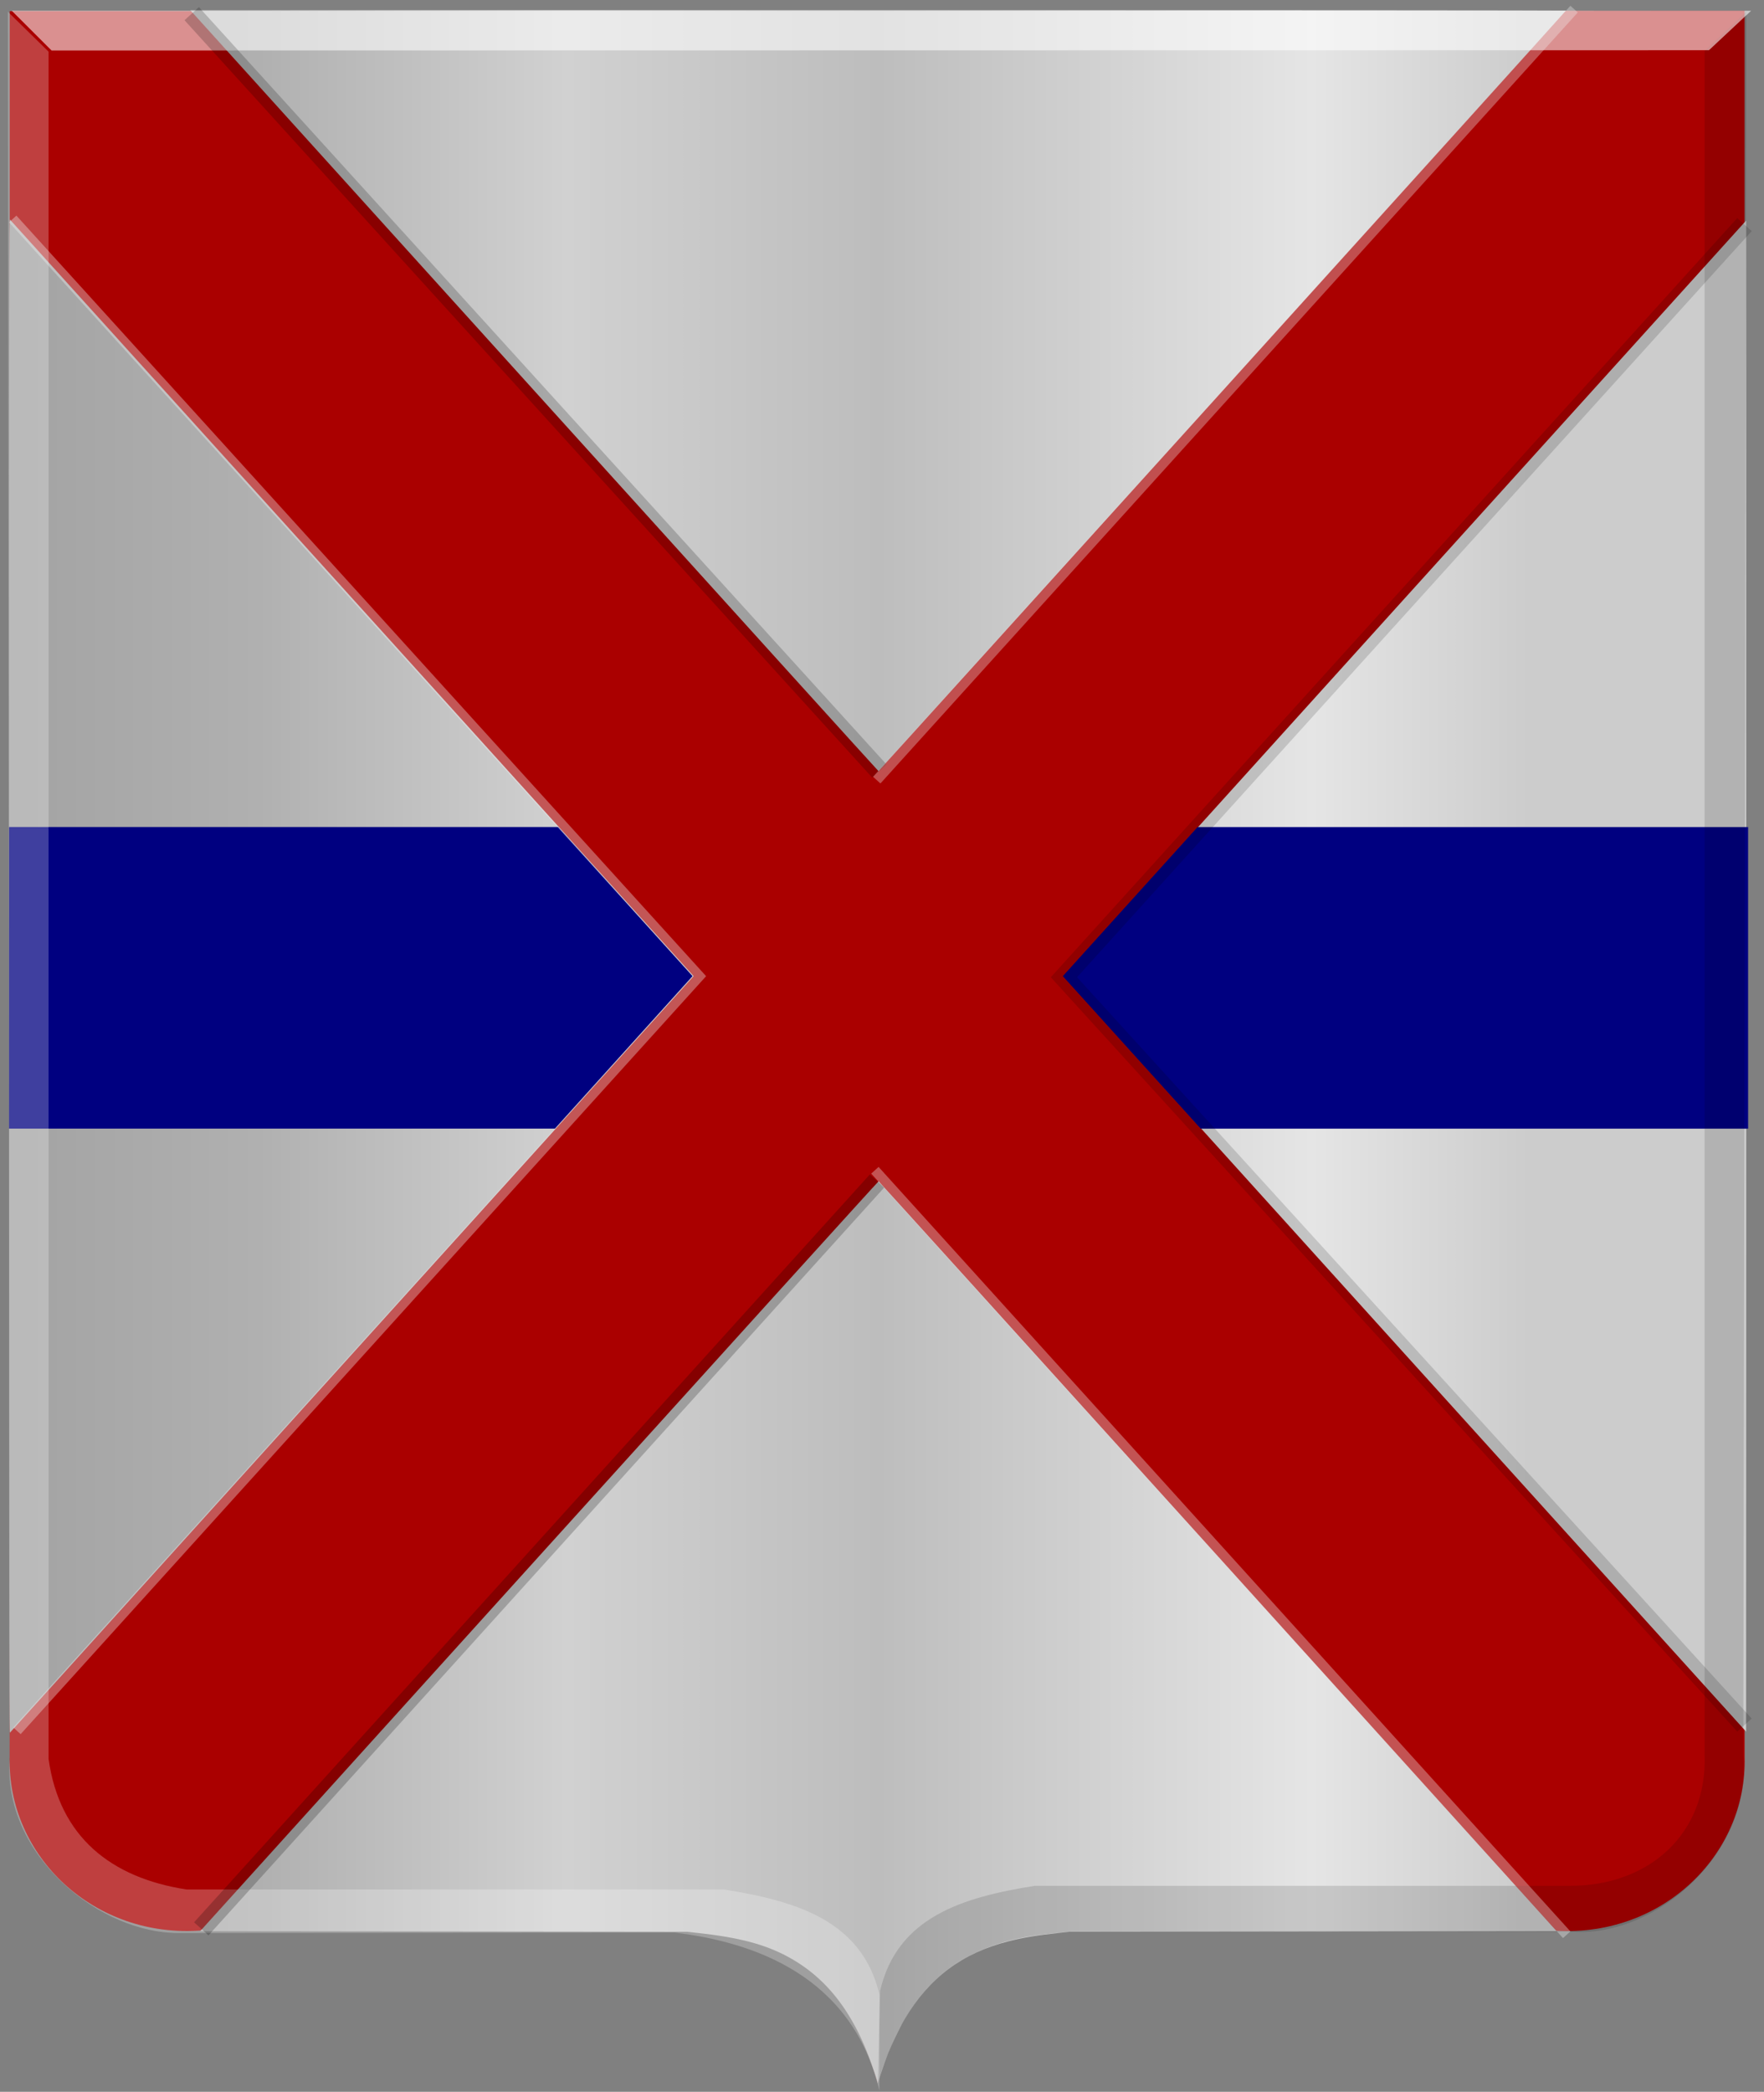 <?xml version="1.0" encoding="UTF-8" standalone="no"?>
<!-- Created with Inkscape (http://www.inkscape.org/) -->

<svg
   xmlns:dc="http://purl.org/dc/elements/1.1/"
   xmlns:cc="http://creativecommons.org/ns#"
   xmlns:rdf="http://www.w3.org/1999/02/22-rdf-syntax-ns#"
   xmlns:svg="http://www.w3.org/2000/svg"
   xmlns="http://www.w3.org/2000/svg"
   xmlns:xlink="http://www.w3.org/1999/xlink"
   xmlns:sodipodi="http://sodipodi.sourceforge.net/DTD/sodipodi-0.dtd"
   xmlns:inkscape="http://www.inkscape.org/namespaces/inkscape"
   width="371.812"
   height="440.781"
   id="svg25222"
   version="1.1"
   inkscape:version="0.48.4 r9939"
   sodipodi:docname="voorhuid.svg">
  <rect width="100%" height="100%" fill="#808080" stroke="none"/>
  <defs
     id="defs25224">
    <linearGradient
       y2="13874.235"
       x2="13403.334"
       y1="13782.807"
       x1="2130.004"
       gradientTransform="translate(-263.157,-109.153)"
       gradientUnits="userSpaceOnUse"
       id="linearGradient25150"
       xlink:href="#linearGradient4070-8-2-8-8-7-0-6-5-4-3-2-7-2-0-4-8"
       inkscape:collect="always" />
    <linearGradient
       id="linearGradient4070-8-2-8-8-7-0-6-5-4-3-2-7-2-0-4-8">
      <stop
         style="stop-color:#a3a3a3;stop-opacity:1;"
         offset="0"
         id="stop4072-1-2-6-4-1-4-7-9-9-8-0-7-8-7-39-41" />
      <stop
         style="stop-color:#b0b0b0;stop-opacity:1;"
         offset="0.143"
         id="stop4074-8-0-7-0-4-8-7-1-8-6-8-0-2-5-2-0" />
      <stop
         id="stop4076-6-1-0-3-7-5-9-8-2-9-9-2-9-9-4-33"
         offset="0.321"
         style="stop-color:#d1d1d1;stop-opacity:1;" />
      <stop
         style="stop-color:#bdbdbd;stop-opacity:1;"
         offset="0.5"
         id="stop4078-0-2-8-7-6-7-6-1-4-8-2-4-4-0-9-4" />
      <stop
         id="stop4080-2-7-1-8-8-3-4-7-5-6-8-1-4-5-05-0"
         offset="0.75"
         style="stop-color:#e5e5e5;stop-opacity:1;" />
      <stop
         style="stop-color:#cccccc;stop-opacity:1;"
         offset="0.875"
         id="stop4082-4-7-8-3-2-3-1-8-2-6-2-0-8-1-7-6" />
      <stop
         id="stop4084-9-0-3-1-3-0-9-6-9-2-0-3-2-2-4-7"
         offset="1"
         style="stop-color:#cccccc;stop-opacity:1;" />
    </linearGradient>
    <linearGradient
       y2="13874.235"
       x2="13403.334"
       y1="13782.807"
       x1="2130.004"
       gradientTransform="translate(-184.782,37.188)"
       gradientUnits="userSpaceOnUse"
       id="linearGradient25220"
       xlink:href="#linearGradient4070-8-2-8-8-7-0-6-5-4-3-2-7-2-0-4-8"
       inkscape:collect="always" />
    <linearGradient
       inkscape:collect="always"
       xlink:href="#linearGradient21651"
       id="linearGradient4421"
       gradientUnits="userSpaceOnUse"
       x1="0"
       y1="174.07"
       x2="30"
       y2="174.07"
       gradientTransform="translate(0,158.891)" />
    <linearGradient
       id="linearGradient21651">
      <stop
         id="stop21653"
         offset="0"
         style="stop-color:#cc992d;stop-opacity:1;" />
      <stop
         id="stop21655"
         offset="0.143"
         style="stop-color:#e1a832;stop-opacity:1;" />
      <stop
         style="stop-color:#e5cf5c;stop-opacity:1;"
         offset="0.321"
         id="stop21657" />
      <stop
         id="stop21659"
         offset="0.5"
         style="stop-color:#e5c547;stop-opacity:1;" />
      <stop
         style="stop-color:#ffffa3;stop-opacity:1;"
         offset="0.75"
         id="stop21661" />
      <stop
         id="stop21663"
         offset="0.875"
         style="stop-color:#ffd94d;stop-opacity:1;" />
      <stop
         style="stop-color:#ffdb4e;stop-opacity:1;"
         offset="1"
         id="stop21665" />
    </linearGradient>
    <linearGradient
       gradientUnits="userSpaceOnUse"
       y2="174.07"
       x2="30"
       y1="174.07"
       x1="0"
       id="linearGradient4379"
       xlink:href="#linearGradient21651"
       inkscape:collect="always" />
    <linearGradient
       id="linearGradient4070-8-2-8-8-7-0-6-5">
      <stop
         style="stop-color:#a3a3a3;stop-opacity:1;"
         offset="0"
         id="stop4072-1-2-6-4-1-4-7-9" />
      <stop
         style="stop-color:#b0b0b0;stop-opacity:1;"
         offset="0.143"
         id="stop4074-8-0-7-0-4-8-7-1" />
      <stop
         id="stop4076-6-1-0-3-7-5-9-8"
         offset="0.321"
         style="stop-color:#d1d1d1;stop-opacity:1;" />
      <stop
         style="stop-color:#bdbdbd;stop-opacity:1;"
         offset="0.5"
         id="stop4078-0-2-8-7-6-7-6-1" />
      <stop
         id="stop4080-2-7-1-8-8-3-4-7"
         offset="0.75"
         style="stop-color:#e5e5e5;stop-opacity:1;" />
      <stop
         style="stop-color:#cccccc;stop-opacity:1;"
         offset="0.875"
         id="stop4082-4-7-8-3-2-3-1-8" />
      <stop
         id="stop4084-9-0-3-1-3-0-9-6"
         offset="1"
         style="stop-color:#cccccc;stop-opacity:1;" />
    </linearGradient>
    <linearGradient
       gradientUnits="userSpaceOnUse"
       y2="204.963"
       x2="29.643"
       y1="204.963"
       x1="3.214"
       id="linearGradient4389"
       xlink:href="#linearGradient4070-8-2-8-8-7-0-6-5"
       inkscape:collect="always"
       gradientTransform="translate(336.429,486.112)" />
    <linearGradient
       inkscape:collect="always"
       xlink:href="#linearGradient4070-8-2-8-8-7-0-6-5"
       id="linearGradient25853"
       x1="150.601"
       y1="502.928"
       x2="516.764"
       y2="502.928"
       gradientUnits="userSpaceOnUse" />
  </defs>
  <sodipodi:namedview
     id="base"
     pagecolor="#ffffff"
     bordercolor="#666666"
     borderopacity="1.0"
     inkscape:pageopacity="0.0"
     inkscape:pageshadow="2"
     inkscape:zoom="0.5"
     inkscape:cx="452.69074"
     inkscape:cy="-3.0454945"
     inkscape:document-units="px"
     inkscape:current-layer="layer1"
     showgrid="false"
     fit-margin-top="0"
     fit-margin-left="0"
     fit-margin-right="0"
     fit-margin-bottom="0"
     inkscape:window-width="1600"
     inkscape:window-height="837"
     inkscape:window-x="-8"
     inkscape:window-y="-8"
     inkscape:window-maximized="1" />
  <g
     inkscape:label="Laag 1"
     inkscape:groupmode="layer"
     id="layer1"
     transform="translate(-148.688,-282.375)">
    <path
       inkscape:connector-curvature="0"
       style="fill:#aa0000;fill-opacity:1;stroke:url(#linearGradient25220);stroke-width:2.091px;stroke-linecap:butt;stroke-linejoin:miter;stroke-opacity:0"
       d="m 333.472,284.699 182.938,-0.032 0,367.847 c 0.602,20.947 -17.856,38.538 -40.73,36.63 l -51.482,0 -47.746,0 c -17.777,1.071 -34.65,4.113 -42.784,32.048 -4.223,-145.504 -5.801,-291.005 -0.195,-436.509 z"
       id="path2830-5-8-7-5"
       sodipodi:nodetypes="ccccccccc" />
    <path
       inkscape:connector-curvature="0"
       style="fill:#aa0000;fill-opacity:1;stroke:#000000;stroke-width:2.09px;stroke-linecap:butt;stroke-linejoin:miter;stroke-opacity:0"
       d="m 333.511,284.721 -182.78,0 0,367.787 c -0.601,20.944 17.839,38.534 40.695,36.626 l 51.438,0 47.706,0 c 17.762,1.07 34.964,4.034 43.09,31.966 4.219,-145.487 5.452,-290.892 -0.148,-436.379 z"
       id="path2830-5-1-6-6-5"
       sodipodi:nodetypes="cccccccc" />
    <path
       style="fill:url(#linearGradient25853);stroke:none;fill-opacity:1.0"
       d="m 333.636,721.223 c 0,-0.286 -1.088,-3.552 -1.807,-5.426 -1.257,-3.273 -2.429,-5.726 -3.969,-8.304 -3.399,-5.689 -7.749,-9.929 -13.174,-12.837 -4.855,-2.603 -10.264,-4.025 -18.927,-4.975 l -2.244,-0.246 -51.322,-0.06 -51.322,-0.06 71.447,-79.032 c 39.296,-43.468 71.5,-79.014 71.564,-78.992 0.065,0.022 32.252,35.587 71.528,79.032 l 71.41,78.992 -51.367,0.061 -51.367,0.061 -2.19,0.24 c -4.79,0.525 -7.54,0.982 -10.621,1.765 -9.8,2.491 -16.717,7.67 -21.893,16.391 -0.935,1.576 -2.674,5.158 -3.485,7.178 -0.347,0.864 -0.978,2.631 -1.404,3.928 -0.425,1.296 -0.792,2.378 -0.815,2.403 -0.023,0.026 -0.042,-0.028 -0.042,-0.119 z M 150.601,488.06 c 0,-155.555 0,-159.611 0.203,-159.396 0.112,0.122 32.576,36.036 72.142,79.809 l 71.938,79.588 -71.937,79.586 c -39.566,43.772 -72.029,79.686 -72.142,79.808 -0.2,0.216 -0.204,-3.559 -0.204,-159.396 z m 294.202,79.641 c -39.557,-43.757 -71.922,-79.595 -71.922,-79.64 0,-0.045 32.365,-35.883 71.922,-79.64 l 71.922,-79.558 0.028,79.598 c 0.015,43.779 0.015,115.418 0,159.198 l -0.028,79.6 -71.922,-79.558 z M 261.858,365.327 c -39.541,-43.742 -72.161,-79.821 -72.487,-80.175 l -0.594,-0.644 145.017,0 c 79.76,0 145.001,0.042 144.982,0.093 -0.07,0.181 -144.836,160.256 -144.929,160.256 -0.052,0 -32.447,-35.789 -71.988,-79.531 z"
       id="path25051-6"
       inkscape:connector-curvature="0" />
    <path
       style="fill:#000080;stroke:none"
       d="m 150.598,456.642 115.747,0 28.325,31.419 -28.989,32.134 -115.084,0 z"
       id="path25079-0"
       inkscape:connector-curvature="0" />
    <path
       style="fill:#000080;stroke:none"
       d="m 517.151,456.647 -116.045,0 -28.398,31.422 29.064,32.138 115.38,0 z"
       id="path25079-9-9"
       inkscape:connector-curvature="0" />
    <path
       inkscape:connector-curvature="0"
       style="fill:#000000;fill-opacity:0.132;stroke:#000000;stroke-width:2.086px;stroke-linecap:butt;stroke-linejoin:miter;stroke-opacity:0"
       d="m 516.777,284.795 -8.795,8.296 0,359.096 c 0.571,16.448 -11.564,27.66 -28.571,27.562 l -112.614,0 c -15.304,2.422 -28.999,6.638 -32.598,22.11 l -0.505,19.383 c 4.094,-13.272 10.178,-21.967 19.034,-26.594 7.289,-3.808 13.545,-4.558 21.734,-5.225 l 106.185,0.032 c 17.155,0.836 37.395,-16.464 35.484,-37.279 z"
       id="path4051-6-4-1-7-7-9-6-2-6-5-4-8"
       sodipodi:nodetypes="cccccccscccc" />
    <path
       inkscape:connector-curvature="0"
       style="fill:#ffffff;fill-opacity:0.247;stroke:#000000;stroke-width:2.094px;stroke-linecap:butt;stroke-linejoin:miter;stroke-opacity:0"
       d="m 150.356,284.857 8.57,8.402 0,359.763 c 2.307,16.451 13.162,25.035 29.063,27.498 l 113.271,0 c 15.393,2.427 29.168,6.651 32.788,22.151 l 0,20.241 c -5.746,-24.247 -26.48,-31.293 -43.077,-33.296 l -104.099,0.071 c -17.04,0.444 -37.678,-16.517 -36.142,-36.664 z"
       id="path4051-0-1-5-6-2-7-6-3-8-4-3"
       sodipodi:nodetypes="ccccccccccc" />
    <path
       inkscape:connector-curvature="0"
       style="fill:#ffffff;fill-opacity:0.566;stroke:#000000;stroke-width:2.094px;stroke-linecap:butt;stroke-linejoin:miter;stroke-opacity:0"
       d="m 151.162,284.633 8.395,8.382 349.343,-0.058 8.891,-8.316 z"
       id="path25964-9-5-7-7-4-0-5-0-4-3-5"
       sodipodi:nodetypes="ccccc" />
    <path
       style="fill:none;stroke:#ececec;stroke-width:2.1;stroke-linecap:butt;stroke-linejoin:miter;stroke-miterlimit:4;stroke-opacity:0.363;stroke-dasharray:none"
       d="M 2.679,46.138 147.419,205.7 3.571,364.71"
       id="path25271"
       inkscape:connector-curvature="0"
       transform="translate(148.688,282.375)"
       sodipodi:nodetypes="ccc" />
    <path
       style="fill:none;stroke:#000000;stroke-width:4.1;stroke-linecap:butt;stroke-linejoin:miter;stroke-opacity:0.193;stroke-miterlimit:4;stroke-dasharray:none"
       d="M 40.406,2.88 185.363,162.484"
       id="path25781"
       inkscape:connector-curvature="0"
       transform="translate(148.688,282.375)" />
    <path
       style="fill:none;stroke:#000000;stroke-width:4.1;stroke-linecap:butt;stroke-linejoin:miter;stroke-opacity:0.146;stroke-miterlimit:4;stroke-dasharray:none"
       d="M 367.696,47.327 224.254,205.921 367.696,363.505"
       id="path25783"
       inkscape:connector-curvature="0"
       transform="translate(148.688,282.375)" />
    <path
       style="fill:none;stroke:#efefef;stroke-width:2.1;stroke-linecap:butt;stroke-linejoin:miter;stroke-miterlimit:4;stroke-opacity:0.33;stroke-dasharray:none"
       d="M 331.788,1.917 184.797,164.385"
       id="path25785"
       inkscape:connector-curvature="0"
       transform="translate(148.688,282.375)"
       sodipodi:nodetypes="cc" />
    <path
       style="fill:none;stroke:#000000;stroke-width:4.1;stroke-linecap:butt;stroke-linejoin:miter;stroke-opacity:0.217;stroke-miterlimit:4;stroke-dasharray:none"
       d="M 184.858,248.852 42.426,406.436"
       id="path25787"
       inkscape:connector-curvature="0"
       transform="translate(148.688,282.375)" />
    <path
       style="fill:none;stroke:#f5f5f5;stroke-width:2.1;stroke-linecap:butt;stroke-linejoin:miter;stroke-miterlimit:4;stroke-opacity:0.34;stroke-dasharray:none"
       d="M 330.225,407.683 184.409,246.595"
       id="path25789"
       inkscape:connector-curvature="0"
       transform="translate(148.688,282.375)"
       sodipodi:nodetypes="cc" />
  </g>
</svg>
